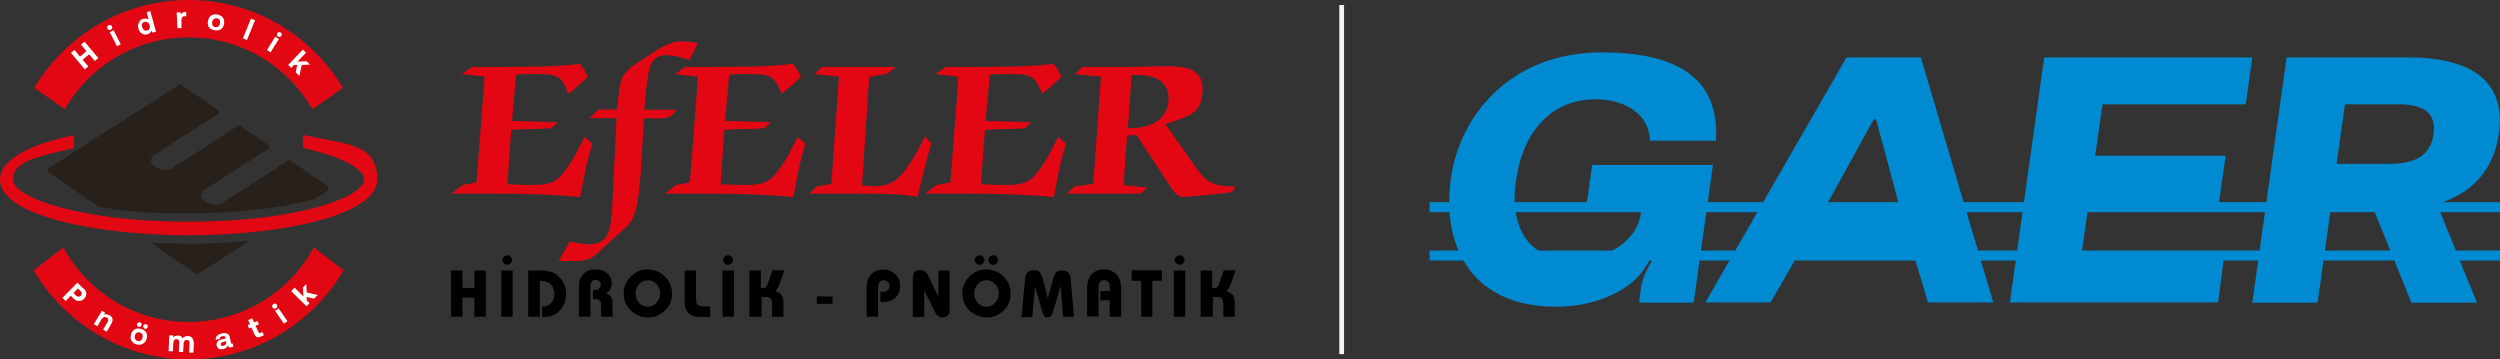 <?xml version="1.0" encoding="UTF-8"?>
<svg id="Layer_1" data-name="Layer 1" xmlns="http://www.w3.org/2000/svg" version="1.1" viewBox="0 0 1049.8 150.8">
  <rect x="0" y="0" width="1049.8" height="150.8" fill="#333333" stroke="none"/>
  <defs>
    <style>
      .cls-1 {
        fill: #008ad1;
      }

      .cls-1, .cls-2, .cls-3, .cls-4, .cls-5, .cls-6 {
        stroke-width: 0px;
      }

      .cls-2 {
        fill: #e10814;
      }

      .cls-7 {
        fill: none;
        stroke: #f4f2f1;
        stroke-miterlimit: 10;
        stroke-width: 2px;
      }

      .cls-3 {
        fill: #e30613;
      }

      .cls-4 {
        fill: #000;
      }

      .cls-5 {
        fill: #28201b;
      }

      .cls-6 {
        fill: #fff;
      }
    </style>
  </defs>
  <g>
    <g>
      <g>
        <path class="cls-3" d="M203.3,35c0-1,0-2,.2-2.8l-9.5-1.1,4.2-3h9.1c12,0,28.5,0,36.1-1.4,1.4,1.7,2.6,3.5,3.4,5.5-1.8,1.9-5.7,5.5-8.1,7.2l-.5-1.2c-2.9-6.7-4.3-7.1-14.1-7.1s-5.5.3-7.4.5c-.5,6.3-1.2,12.8-1.7,19.2l18.8.5v.5c-1,.9-1.5,1.5-2.7,2.1-1.1,0-4.3.3-8.2.3s-6.2.2-8.2.4c-.5,7.6-1.3,16.8-1.6,22.8,3,0,6.2.3,9.2.3,10.8,0,12-1.5,17.9-10.3,1.3-2,3.1-5.9,5.3-9.9l3.2,2.8c-1.1,3.7-2.1,7.5-2.9,11.3l-2.2,11.2c-3.9-.5-10.7-.9-17.6-1.2-6.8-.2-13.5-.3-17.5-.3h-18.9l4.6-3.6,5.9-1.1,3.2-41.7Z"/>
        <path class="cls-3" d="M239.2,101.5c2.5.4,6.5,1.1,7.7,1.1,7.3,0,9.6-3.2,10.2-16.3l1.8-36.7h-11.4l3.9-3.6h7.7c.5-4.4,1-10.8,2-13s3.4-4.6,5-5.6l8.6-5.7c3.1-2.1,7.8-4.3,10.6-4.3s5.5.2,7.8.7l-3.6,7.2c-3.3-1.3-6.4-2.1-9.8-2.1s-4.8,1.1-6.5,4.2c-1.2,2.4-2.5,15.2-2.6,18.7h13.6c-2.1,2.7-3.3,3.6-6.7,3.6h-7.1l-.9,16.1c-.9,15.8-1.9,25.5-6.3,29.4l-13.6,12.2c-1.2,1.1-3.2,2.2-8.7,2.2h-6.3l4.4-7.9Z"/>
        <path class="cls-3" d="M292.8,35c0-1,0-2,.2-2.8l-9.5-1.1,4.2-3h9.1c12,0,28.5,0,36.1-1.4,1.4,1.7,2.6,3.5,3.4,5.5-1.8,1.9-5.7,5.5-8.1,7.2l-.5-1.2c-3-6.7-4.3-7.1-14.1-7.1s-5.5.3-7.4.5c-.5,6.3-1.2,12.8-1.7,19.2l18.8.5v.5c-1,.9-1.5,1.5-2.7,2.1-1.1,0-4.3.3-8.2.3s-6.2.2-8.2.4c-.5,7.6-1.3,16.8-1.6,22.8,3,0,6.2.3,9.2.3,10.8,0,12-1.5,17.9-10.3,1.3-2,3.1-5.9,5.3-9.9l3.2,2.8c-1.1,3.7-2.1,7.5-2.9,11.3l-2.2,11.2c-3.9-.5-10.7-.9-17.5-1.2-6.8-.2-13.5-.3-17.5-.3h-18.9l4.6-3.6,5.9-1.1,3.2-41.7Z"/>
        <path class="cls-3" d="M352.2,32.2l-10.2-1.1,3.2-3h31.1l-4.1,3-7.2,1.1-3,45.6c1.3.2,3.4.4,4.8.4,9.5,0,13.1-4.4,21.7-21l2.6,3c-1.9,6.4-4.1,15.5-5.8,22.5-3.7-.7-7.8-1.1-11.9-1.2s-8.3-.2-12.4-.2h-21.1l3.1-3,6.1-1.1,3.2-44.9Z"/>
        <path class="cls-3" d="M402.2,35c0-1,0-2,.2-2.8l-9.5-1.1,4.2-3h9.1c12,0,28.5,0,36.1-1.4,1.4,1.7,2.6,3.5,3.4,5.5-1.8,1.9-5.7,5.5-8.1,7.2l-.5-1.2c-3-6.7-4.3-7.1-14.1-7.1s-5.5.3-7.4.5c-.5,6.3-1.2,12.8-1.7,19.2l18.8.5v.5c-1,.9-1.5,1.5-2.7,2.1-1.1,0-4.3.3-8.2.3s-6.2.2-8.2.4c-.5,7.6-1.3,16.8-1.6,22.8,3,0,6.2.3,9.2.3,10.8,0,12-1.5,17.9-10.3,1.3-2,3.1-5.9,5.3-9.9l3.2,2.8c-1.1,3.7-2.1,7.5-2.9,11.3l-2.2,11.2c-3.9-.5-10.7-.9-17.5-1.2-6.8-.2-13.5-.3-17.5-.3h-18.9l4.6-3.6,5.9-1.1,3.2-41.7Z"/>
        <path class="cls-3" d="M462.4,32.2l-11.1-1.1,3.3-3h19.6c5.5,0,11-.3,16.5-.3,9,0,14.3,2.3,14.3,9.4s-2.6,9.9-6.9,11.8c-2.9,1.2-5.7,2.2-8.7,3.1l12.6,18c5.1,7.3,7.7,7.9,16.7,8.3l-1.3,2.2c-3,.7-19.3,2.1-20.7,2.1-2.5,0-4.3-2.9-5.6-4.9l-13.8-21h-4l-1.5,20.9,10.1,1.1-3,2.5h-30.8l3.1-3,7.9-1.1,3.2-45ZM473.5,53.8h1.2c10.4,0,16-5.1,16-12.4s-5.9-9.9-12.4-9.9-2.1,0-3.1.3l-1.6,22.1Z"/>
      </g>
      <g>
        <path class="cls-4" d="M204,133h-4.8v-8h-5v8h-4.8v-19.4h4.8v7.3h5v-7.3h4.8v19.4Z"/>
        <path class="cls-4" d="M215.3,133h-4.8v-19.4h4.8v19.4ZM213,107.2c.6,0,1,.2,1.4.6s.6.9.6,1.4-.2,1-.6,1.4c-.4.4-.9.6-1.4.6s-1-.2-1.4-.6c-.4-.4-.6-.9-.6-1.4s.2-1.1.6-1.4c.4-.4.9-.6,1.5-.6Z"/>
        <path class="cls-4" d="M226.6,133h-4.8v-19.4h5.6c3.1,0,5.5.8,7.2,2.5,2.1,2,3.1,4.4,3.1,7.4s-.9,4.9-2.6,6.8c-1.7,1.9-3.8,2.8-6.3,2.8h-1.2v-4.4h.7c1.3,0,2.3-.5,3.2-1.5.9-1,1.3-2.3,1.3-3.7s-.5-3-1.4-4-2.2-1.5-3.8-1.5h-.9v15.1h0Z"/>
        <path class="cls-4" d="M247.9,133h-4.8v-12.9c0-2.1.6-3.8,1.9-5.1s2.9-1.9,5.1-1.9,3.6.6,4.9,1.7c1.3,1.1,1.9,2.5,1.9,4.2s-.8,3.1-2.3,4.2c.9.3,1.6.8,2,1.5.4.6.6,1.6.6,2.8v5.5h-4.8v-4.5c0-1.1-.1-1.8-.4-2.1-.4-.5-1-.8-1.9-.8h-1.1v-3.8h.8c.8,0,1.4-.2,1.8-.6s.7-.9.7-1.6-.2-1.1-.6-1.5-.9-.6-1.5-.6c-1.1,0-1.8.5-2.1,1.6-.1.4-.2,1-.2,2v12h0Z"/>
        <path class="cls-4" d="M272.1,113.2c2.8,0,5.2,1,7.2,3s2.9,4.4,2.9,7.2-1,5.1-3,7c-2,2-4.4,2.9-7.1,2.9s-5.2-1-7.2-2.9c-2-2-3-4.3-3-7.1s1-5.2,3-7.2c2-2,4.4-3,7.1-3ZM272.1,117.7c-1.4,0-2.7.5-3.7,1.6-1,1.1-1.5,2.4-1.5,3.9s.5,2.9,1.5,4,2.2,1.6,3.7,1.6,2.6-.6,3.6-1.7c1-1.1,1.5-2.4,1.5-3.9s-.5-2.9-1.5-3.9c-1-1.1-2.2-1.6-3.7-1.6Z"/>
        <path class="cls-4" d="M298.2,128.7v4.4h-4.4c-4.2,0-6.3-2.1-6.3-6.5v-13h4.8v11.8c0,1.3.2,2.2.6,2.6.4.4,1.3.7,2.5.7h2.7Z"/>
        <path class="cls-4" d="M308.2,133h-4.8v-19.4h4.8v19.4ZM305.8,107.2c.5,0,1,.2,1.4.6.4.4.6.9.6,1.4s-.2,1-.6,1.4-.9.6-1.5.6-1-.2-1.4-.6-.6-.9-.6-1.4.2-1.1.6-1.4c.4-.4.9-.6,1.5-.6Z"/>
        <path class="cls-4" d="M319.5,133h-4.8v-19.4h4.8v7.4h1c.8,0,1.5-.6,1.9-1.8l2-5.7h5l-2.2,6.1c-.5,1.3-1.1,2.2-1.8,2.6,1.4.4,2.3,1,2.8,1.7.5.7.8,1.8.8,3.3v5.8h-4.8v-5.1c0-1.2-.2-2-.5-2.4-.4-.6-1.1-.8-2.1-.8h-1.8v8.3h0Z"/>
        <path class="cls-4" d="M343,127.6v-3.1h6.6v3.1h-6.6Z"/>
        <path class="cls-4" d="M368.7,133h-4.8v-12.2c0-2.3.6-4.1,1.8-5.4,1.4-1.5,3.1-2.2,5.2-2.2s3.7.7,5.1,2c1.4,1.3,2,3,2,4.9s-.7,3.8-2.2,5.1c-1.1,1-2.7,1.6-4.6,1.6h-1.5v-4.3h1.3c.7,0,1.3-.2,1.8-.7s.7-1,.7-1.7-.2-1.2-.7-1.7c-.5-.4-1-.7-1.7-.7-1.6,0-2.4,1.1-2.4,3.3v12h0Z"/>
        <path class="cls-4" d="M394,113.6h4.8v16.3c0,1.2-.2,2.1-.8,2.6-.5.5-1.2.8-2.1.8-1.4,0-2.5-.7-3.2-2.1l-4.6-9.3v11.2h-4.8v-16.4c0-1.2.3-2,.8-2.5.5-.5,1.3-.8,2.2-.8,1.5,0,2.7.7,3.4,2.2l4.3,9v-10.9Z"/>
        <path class="cls-4" d="M414.3,113.2c2.8,0,5.2,1,7.2,3s2.9,4.4,2.9,7.2-1,5.1-3,7c-2,2-4.4,2.9-7.1,2.9s-5.2-1-7.2-2.9c-2-2-3-4.3-3-7.1s1-5.2,3-7.2c2-2,4.4-3,7.1-3ZM414.3,117.7c-1.4,0-2.7.5-3.7,1.6-1,1.1-1.5,2.4-1.5,3.9s.5,2.9,1.5,4,2.2,1.6,3.7,1.6,2.6-.6,3.6-1.7c1-1.1,1.5-2.4,1.5-3.9s-.5-2.9-1.5-3.9c-1-1.1-2.2-1.6-3.7-1.6ZM411.4,107.2c.5,0,1,.2,1.4.6.4.4.6.9.6,1.4s-.2,1-.6,1.4-.9.6-1.5.6-1-.2-1.4-.6-.6-.9-.6-1.4.2-1.1.6-1.4c.4-.4.9-.6,1.5-.6ZM417.1,107.2c.5,0,1,.2,1.4.6.4.4.6.9.6,1.4s-.2,1-.6,1.4-.9.6-1.5.6-1-.2-1.4-.6-.6-.9-.6-1.4.2-1.1.6-1.4c.4-.4.9-.6,1.5-.6Z"/>
        <path class="cls-4" d="M451.1,133h-4.7l-1-13-3.3,11.3c-.4,1.3-1.1,2-2.2,2s-1-.2-1.3-.5c-.3-.4-.6-1-.9-1.8l-3.1-10.8-1.1,13h-4.6l1.6-16.4c.2-2.2,1.4-3.3,3.6-3.3s1.8.2,2.3.7,1,1.2,1.3,2.3l2.3,8.6,2.3-8.2c.4-1.3.8-2.2,1.3-2.6.5-.5,1.3-.7,2.4-.7s2,.2,2.6.8c.5.5.9,1.4,1,2.6l1.4,16.3Z"/>
        <path class="cls-4" d="M470.8,133h-4.8v-6.9h-3.9v-3.9h3.9v-1.5c0-.9-.1-1.6-.4-2.1-.5-.6-1.1-1-1.9-1s-1.6.3-2,1c-.3.4-.4,1.1-.4,2v12.3h-4.8v-12.2c0-2.2.6-3.9,1.7-5.3,1.3-1.5,3.1-2.3,5.4-2.3s4.3.9,5.7,2.7c1,1.3,1.5,3,1.5,5.1v12Z"/>
        <path class="cls-4" d="M484,133h-4.8v-15.1h-4v-4.4h12.7v4.4h-4v15.1h0Z"/>
        <path class="cls-4" d="M497.7,133h-4.8v-19.4h4.8v19.4ZM495.4,107.2c.5,0,1,.2,1.4.6.4.4.6.9.6,1.4s-.2,1-.6,1.4-.9.6-1.5.6-1-.2-1.4-.6-.6-.9-.6-1.4.2-1.1.6-1.4.9-.6,1.5-.6Z"/>
        <path class="cls-4" d="M509,133h-4.8v-19.4h4.8v7.4h1c.8,0,1.5-.6,1.9-1.8l2-5.7h5l-2.2,6.1c-.5,1.3-1.1,2.2-1.8,2.6,1.4.4,2.3,1,2.8,1.7.5.7.8,1.8.8,3.3v5.8h-4.8v-5.1c0-1.2-.2-2-.5-2.4-.4-.6-1.1-.8-2.1-.8h-1.8v8.3h0Z"/>
      </g>
    </g>
    <g>
      <path class="cls-5" d="M79.2,102.4c7.3,0,16.3-.4,25.7-1.3l-21.8,13.9c-.3.2-.7.2-.9,0l-19-13.2c5.8.4,11.3.5,16,.5Z"/>
      <path class="cls-5" d="M79.2,93.2c17.4,0,32.2-1.5,43.9-3.8l-11.4,7.3c-10.3,1.3-21.5,2-32.4,2s-14.7-.3-21.8-.9l-9.3-6.4c9.1,1.1,19.6,1.8,31.1,1.8Z"/>
      <path class="cls-5" d="M137.9,79.9l-5.7,3.7c-.5.1-1,.3-1.5.4-13.8,3.6-32.1,5.6-51.6,5.6s-26.5-.9-37.8-2.8l-21-14.6c-.5-.4-.5-1.1,0-1.4l5.7-3.7,9.2-5.9,11.4-7.3,6.8-4.3,21.8-14c.3-.2.7-.2.9,0l15.6,10.8c.5.3.5,1.1,0,1.4l-1,.7-5.4,3.4-8.5,5.4-5.9,3.8-6.2,4c-1,.6-1.4,1.5-1.3,2.3,0,.9.6,1.8,1.7,2.6,2.1,1.5,5.4,1.7,7.3.5l14.6-9.3,5.4-3.5,7.6-4.9c.1,0,.2-.1.4-.1,0,0,.2,0,.3,0,0,0,0,0,0,0,0,0,.2,0,.2.1l9.1,6.3,2.8,1.9c.5.3.5,1.1,0,1.4l-.9.6-26.1,16.7c-.9.6-1.4,1.5-1.3,2.3,0,.9.7,1.8,1.7,2.6,2.1,1.5,5.4,1.7,7.3.5l27.6-17.7c.3-.2.7-.2.9,0l15.6,10.8c.5.4.5,1.1,0,1.4Z"/>
      <path class="cls-2" d="M131.8,103.8c-10.1,18.7-29.9,31.4-52.6,31.4s-42.5-12.7-52.6-31.3l-12.5,9.6c13.1,22.3,37.4,37.4,65.1,37.4s52-15,65.1-37.4l-12.5-9.6ZM79.2,0C51.7,0,27.6,14.8,14.4,36.9l12.8,9c10.3-18,29.7-30.2,52-30.2s41.7,12.2,52,30.2l12.8-9C130.8,14.8,106.7,0,79.2,0Z"/>
      <path class="cls-2" d="M127.2,57.4v4.2c0,.3.2.6.5.6,16.1,3.7,25.2,8.8,25.2,13.1,0,7.5-28,17.8-73.7,17.8S5.5,82.9,5.5,75.4s9-9.4,25.1-13.1c.3,0,.5-.3.5-.6v-4.2c0-.4-.4-.7-.8-.6C12.6,60.7,0,67,0,75.4c0,15.2,40.8,23.4,79.2,23.4s79.2-8.2,79.2-23.4-12.6-14.7-30.4-18.6c-.4,0-.8.2-.8.6Z"/>
      <g>
        <path class="cls-6" d="M29.8,22.2l1.5-1.2,2.3,2.8,2.7-2.3-2.3-2.8,1.5-1.2,5.8,6.9-1.5,1.2-2.4-2.8-2.7,2.3,2.4,2.8-1.5,1.2-5.8-6.9Z"/>
        <path class="cls-6" d="M46.4,10.6c.3,0,.5.2.6.5.1.3.2.5,0,.8,0,.3-.3.5-.5.6-.3.1-.5.2-.8,0-.3,0-.5-.2-.6-.5-.1-.3-.2-.5,0-.8,0-.3.3-.5.5-.6.3-.1.5-.2.8,0ZM46.1,13.5l1.6-.8,3,5.9-1.6.8-3-5.9Z"/>
        <path class="cls-6" d="M63.1,4.6l2.4,8.7-1.5.4-.4-.8c-.3.8-.9,1.3-1.7,1.5-.6.1-1.1.2-1.6,0s-1-.4-1.4-.9-.7-1-.8-1.6c-.2-.6-.2-1.2,0-1.8s.4-1,.7-1.4.8-.7,1.4-.8c.8-.2,1.5-.1,2.2.3l-.8-3.1,1.7-.5ZM62.8,12c.2-.4.2-.9,0-1.4-.2-.6-.4-1-.8-1.2-.4-.3-.8-.3-1.3-.2-.5.1-.8.4-1,.8-.2.4-.2.9,0,1.4.2.5.4.9.8,1.2s.8.3,1.3.2c.5-.1.8-.4,1-.8Z"/>
        <path class="cls-6" d="M78.2,5.2v1.6c0,0-.6,0-.6,0-.5,0-.9.2-1.1.5-.2.3-.3.7-.3,1.3v3.2c.1,0-1.7,0-1.7,0l-.3-6.6h1.6c0,0,.2.9.2.9.2-.3.4-.6.7-.8.3-.2.7-.3,1.2-.3h.3Z"/>
        <path class="cls-6" d="M88.4,12.1c-.5-.4-.8-.8-1-1.4-.2-.6-.2-1.2-.1-1.8s.4-1.2.7-1.7.8-.8,1.4-1c.6-.2,1.2-.2,1.9-.1s1.3.4,1.7.7c.5.4.8.8,1,1.4.2.6.2,1.2.1,1.8-.1.7-.4,1.2-.7,1.7-.4.4-.8.8-1.4.9-.6.2-1.2.2-1.9.1-.7-.1-1.3-.4-1.7-.7ZM91.7,11.1c.3-.3.6-.7.7-1.3,0-.6,0-1-.2-1.4-.2-.4-.6-.6-1.1-.7-.5,0-.9,0-1.3.3s-.6.7-.7,1.3c0,.6,0,1,.2,1.4.2.4.6.6,1.1.7.5,0,.9,0,1.3-.3Z"/>
        <path class="cls-6" d="M105.4,7.8l1.7.7-3.4,8.3-1.7-.7,3.4-8.3Z"/>
        <path class="cls-6" d="M115.6,15.4l1.5,1-3.5,5.6-1.5-1,3.5-5.6ZM118.3,14.2c0,.3,0,.5-.1.8-.2.2-.4.4-.6.5s-.5,0-.8-.1c-.2-.2-.4-.4-.5-.6,0-.3,0-.5.1-.8s.4-.4.6-.5c.3,0,.5,0,.8.1.3.2.4.4.5.6Z"/>
        <path class="cls-6" d="M127.2,20.9l1.3,1.2-3.6,3.8,3.8-.2,1.5,1.4-3.5.2-1,4.6-1.5-1.5.6-3.1h-1.4c0,0-1.1,1.2-1.1,1.2l-1.3-1.2,6.2-6.5Z"/>
      </g>
      <g>
        <path class="cls-6" d="M35.1,121.1c.5.4.8.9,1,1.4s.2,1,0,1.6c-.1.5-.4,1-.8,1.4-.4.4-.9.7-1.4.8-.5.1-1,.1-1.5,0s-1-.5-1.5-.9l-1.2-1.2-2.1,2.2-1.4-1.3,6.3-6.4,2.6,2.6ZM30.8,123l1.1,1.1c.3.3.7.5,1,.5.4,0,.7-.1,1-.4.3-.3.4-.6.4-1s-.2-.7-.5-1l-1.1-1.1-1.9,2Z"/>
        <path class="cls-6" d="M47.2,133.8c.2.7,0,1.5-.6,2.4l-1.8,3.1-1.5-.9,1.8-3c.6-1,.5-1.7-.3-2.1-.4-.2-.8-.3-1.2-.1s-.7.4-1,.9l-1.7,2.9-1.5-.9,3.4-5.6,1.3.8-.3.8c.3-.1.7-.2,1-.1s.8.2,1.2.4c.7.4,1.1.9,1.3,1.6Z"/>
        <path class="cls-6" d="M55.7,143.7c-.4-.4-.7-.9-.8-1.5-.1-.6,0-1.2.1-1.8.2-.6.5-1.2.9-1.6.4-.4.9-.7,1.5-.8.6-.1,1.2,0,1.9.1.7.2,1.2.5,1.6.9.4.4.7.9.8,1.5.1.6,0,1.2-.1,1.8-.2.6-.5,1.2-1,1.6-.4.4-.9.6-1.5.8s-1.2,0-1.9-.1c-.6-.2-1.2-.5-1.6-1ZM59,143.1c.4-.2.7-.6.8-1.2.2-.5.2-1,0-1.4-.2-.4-.5-.7-1-.9-.5-.1-.9-.1-1.3.1-.4.2-.7.6-.8,1.2-.2.5-.2,1,0,1.4.2.4.5.7,1,.9.5.1.9.1,1.3-.1ZM58.1,135.4c.2-.1.5-.1.7,0,.3,0,.5.2.6.5.1.2.1.5,0,.7,0,.2-.2.4-.5.6-.2.1-.5.1-.7,0-.3,0-.5-.2-.6-.5s-.2-.5,0-.7.2-.4.5-.5ZM60.7,136.2c.2-.1.5-.1.7,0,.3,0,.5.2.6.5.1.2.2.5,0,.7s-.2.4-.5.6-.5.1-.7,0c-.3,0-.5-.2-.6-.5s-.1-.5,0-.7c0-.3.2-.4.5-.6Z"/>
        <path class="cls-6" d="M80.8,142.1c.4.5.6,1.3.6,2.4l-.2,3.6h-1.8c0,0,.2-3.8.2-3.8,0-1-.3-1.5-1.1-1.6-.4,0-.7.1-1,.4-.2.3-.4.6-.4,1.1l-.2,3.6h-1.8c0,0,.2-3.8.2-3.8,0-1-.3-1.5-1.1-1.6-.4,0-.7.1-1,.4s-.4.7-.4,1.1l-.2,3.6h-1.8c0,0,.3-6.7.3-6.7h1.6c0,0,.1.9.1.9.2-.3.5-.5.8-.6s.7-.2,1.2-.2c.9,0,1.6.4,1.9,1.2.2-.4.6-.6,1-.8.4-.2.8-.2,1.3-.2.7,0,1.3.3,1.7.8Z"/>
        <path class="cls-6" d="M97.7,144.1l.3,1.5-.9.2c-.8.2-1.3,0-1.4-.8-.2.4-.4.8-.7,1s-.7.4-1.2.6c-.7.1-1.3.1-1.8-.1-.5-.2-.8-.7-1-1.3-.2-.7,0-1.3.4-1.8s1.1-.8,2.1-1l1.3-.3v-.3c-.1-.3-.3-.5-.6-.6-.2-.1-.6-.1-.9,0-.3,0-.6.2-.8.4s-.3.4-.2.7l-1.7.4c0-.7,0-1.2.6-1.7.4-.5,1.1-.8,2-1,.9-.2,1.7-.1,2.2.1.6.3,1,.8,1.1,1.6l.5,2.3c0,.2,0,.3.2.3,0,0,.2,0,.3,0h.2ZM95,143.3l-1.3.3c-.4,0-.6.2-.8.4-.2.2-.2.4-.2.7,0,.2.2.4.4.5.2.1.4.1.7,0,.5-.1.8-.3,1-.6s.3-.7.2-1.1h0Z"/>
        <path class="cls-6" d="M105.6,137.5l-1,.4-.6-1.4,1-.4-.8-1.7,1.7-.7.8,1.7,1.4-.6.6,1.4-1.4.6,1.2,2.6c0,.2.2.3.3.4.1,0,.3,0,.5,0l.9-.4.6,1.4-1.4.6c-1.2.5-2,.2-2.5-.9l-1.3-2.9Z"/>
        <path class="cls-6" d="M115.5,127.5c.3,0,.5.2.7.4.2.2.2.5.2.8s-.2.5-.4.7-.5.2-.8.2-.5-.2-.7-.4c-.2-.2-.2-.5-.2-.8s.2-.5.5-.7c.3-.2.5-.2.8-.2ZM115.5,130.5l1.5-1,3.7,5.4-1.5,1-3.7-5.4Z"/>
        <path class="cls-6" d="M122.4,122.1l1.3-1.3,3.7,3.7-.2-3.8,1.4-1.4.2,3.5,4.6,1.1-1.5,1.5-3.1-.7v1.5c0,0,1.2,1.1,1.2,1.1l-1.3,1.3-6.4-6.3Z"/>
      </g>
    </g>
  </g>
  <g>
    <path class="cls-1" d="M609,76.3l.3-1.5c3.2-24.1,23.1-52.8,63.4-52.8s49,17.8,47.9,37.1h-27.8c0-10.3-9.4-17.4-22.9-17.4-22.1.1-31.2,18.8-33.1,33.1l-.3,1.5c-2.1,14.6,1.9,32.6,24,32.8,14.4.1,26.9-7.9,28.5-19.4v-.7c.1,0-23.2,0-23.2,0l2.8-19.7h50.7l-8.1,57.8h-22.9l.6-5c.4-3.4,1.2-5.9,2.8-9l2.5-4.7-.7-.3-3.2,5c-5.9,8.8-19.9,15.7-36.9,15.7-37.5,0-47.6-28.2-44.3-52.5"/>
    <path class="cls-1" d="M716.1,127l59.3-102.9h31.2l30.4,102.9h-27.4l-6-20.1h-48.5l-11.6,20.1h-27.4ZM766.5,87h31.2l-9.9-36.9h-1l-20.3,36.9Z"/>
    <polygon class="cls-1" points="844 127 858.4 24.1 945.8 24.1 943 43.8 882.9 43.8 879.8 65.4 934.6 65.4 931.8 85.2 877.1 85.2 874 107.3 934 107.3 931.4 127 844 127"/>
    <path class="cls-1" d="M945.8,127l14.4-102.9h50.9c27.2,0,41.3,10.3,38.2,32.2-2.2,15.3-11.6,25.3-26,29.3l16.8,41.5h-27.5l-15.6-38.5h-18.4l-5.4,38.5h-27.4ZM981.2,68.8h22.2c10.3,0,17.2-3.2,18.5-12.5,1.3-9.3-4.7-12.5-15-12.5h-22.2l-3.5,25Z"/>
    <rect class="cls-1" x="600.3" y="105.2" width="449.5" height="4.2"/>
    <rect class="cls-1" x="600.3" y="84.9" width="449.5" height="4.2"/>
  </g>
  <line class="cls-7" x1="563.4" y1="2.1" x2="563.4" y2="148.7"/>
</svg>